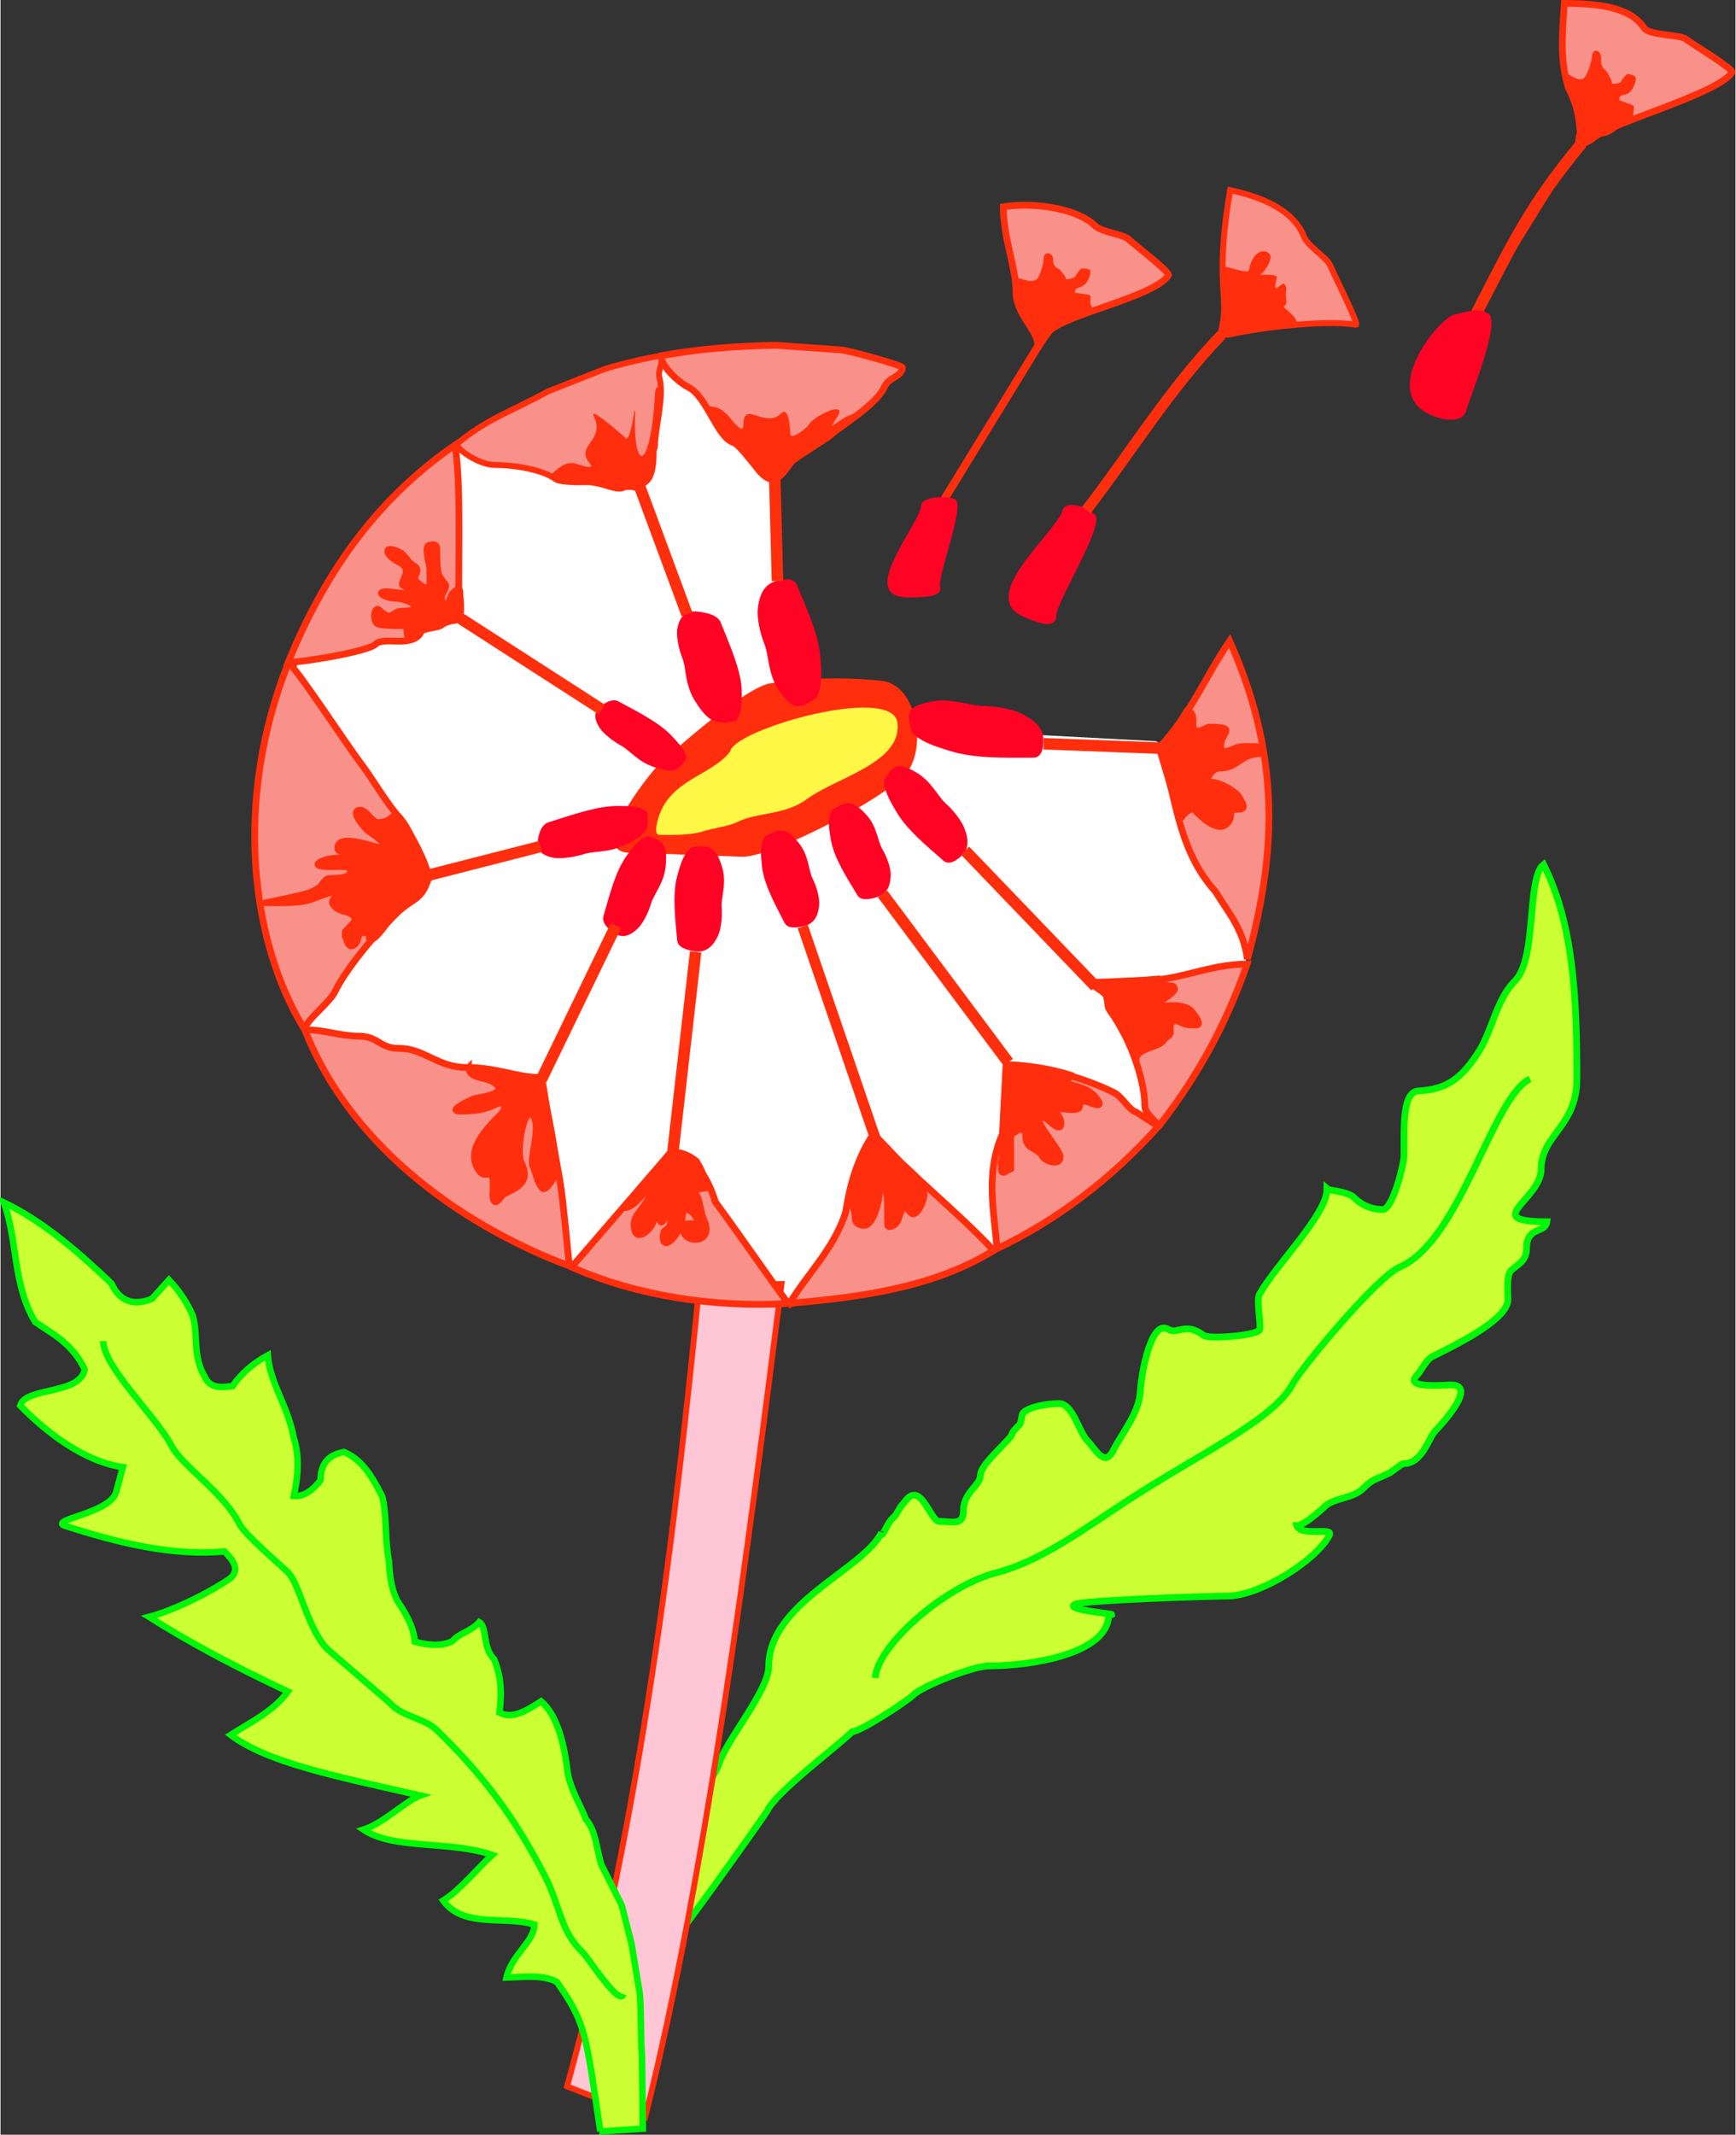 <?xml version="1.0" encoding="UTF-8" standalone="no"?>
<svg xmlns:dc="http://purl.org/dc/elements/1.1/" xmlns:cc="http://creativecommons.org/ns#" xmlns:rdf="http://www.w3.org/1999/02/22-rdf-syntax-ns#" xmlns:svg="http://www.w3.org/2000/svg" xmlns="http://www.w3.org/2000/svg" xmlns:sodipodi="http://sodipodi.sourceforge.net/DTD/sodipodi-0.dtd" xmlns:inkscape="http://www.inkscape.org/namespaces/inkscape" x="0px" y="0px" viewBox="0 0 74.725 91.897" id="svg3386" version="1.1" inkscape:version="0.48.4 r9939" xml:space="preserve" sodipodi:docname="Nov dokument 3" width="358" height="440">
  <rect x="0" y="0" width="74.725" height="91.897" fill="#333333" stroke="none"/>
  <defs id="defs3388"/>
  <sodipodi:namedview id="base" pagecolor="#ffffff" bordercolor="#666666" borderopacity="1.0" inkscape:pageopacity="0.0" inkscape:pageshadow="2" inkscape:zoom="0.35" inkscape:cx="203.79083" inkscape:cy="-108.33717" inkscape:document-units="px" inkscape:current-layer="layer1" showgrid="false" fit-margin-top="0" fit-margin-left="0" fit-margin-right="0" fit-margin-bottom="0" inkscape:window-width="1920" inkscape:window-height="1056" inkscape:window-x="0" inkscape:window-y="24" inkscape:window-maximized="1"/>
  <g inkscape:label="Layer 1" inkscape:groupmode="layer" id="layer1" transform="translate(-171.209,-332.128)">
    <path style="fill:#ffffff;stroke:none" d="m 204.736,352.564 0.306,8.967 c 0.534,0.636 4.01,1.976 5.511,1.954 l 10.421,0.551 c 0.538,0.309 0.929,0.762 1.117,1.415 -0.463,2.804 2.978,5.694 2.779,7.946 -2.478,9.162 -12.74,15.072 -21.034,14.81 -12.046,-0.756 -22.043,-9.846 -21.348,-20.91 0.612,-9.734 7.93,-17.843 17.591,-19.956 l 4.656,5.223 z" id="path20" inkscape:connector-curvature="0"/>
    <path style="fill:#ccff33;stroke:#00f707;stroke-width:0.291" d="m 199.82,412.089 c 0,-1.084 1.992,-3.006 2.342,-4.055 0.349,-1.048 2.132,-3.145 2.132,-4.159 0,-2.761 4.054,-4.159 4.858,-5.766 0,0.314 0.244,-0.41 0.454,-0.595 0.28,-0.244 0.245,-0.419 0.524,-0.699 0.699,-1.049 1.119,0.804 1.503,0.804 0.559,0 1.048,0.21 1.048,-0.454 0,-0.804 0.734,-1.084 0.734,-1.539 0,-0.489 1.398,-1.607 1.363,-1.782 0,-0.07 0.28,-0.349 0.315,-0.384 0.105,-0.105 0.07,-0.42 0.175,-0.525 0.245,-0.244 1.014,-0.384 1.538,-0.384 0.594,0 0.839,1.222 1.223,1.607 0.315,0.315 0.734,1.189 1.118,0.385 0.349,-0.7 1.104,-1.58 1.153,-2.518 0.041,-0.781 0.47,-3.13 1.203,-2.672 0.385,0.241 0.75,-0.331 1.523,0.261 0.235,0.18 2.346,10e-4 2.412,-0.245 0.074,-0.278 -0.155,-1.264 0,-1.538 0.734,-1.292 2.901,-3.425 2.901,-4.509 0.035,0.035 0.909,0.105 1.153,0.35 0.315,0.314 0.734,0.524 1.258,0.524 0.419,0 0.909,-1.958 0.909,-2.341 0,-1.298 -0.071,-2.732 0.633,-2.766 1.2,-0.059 1.868,-0.539 2.617,-1.742 0.548,-0.881 0.734,-2.203 1.538,-3.006 0.944,-0.944 0.489,-4.439 1.223,-4.997 1.293,2.586 1.433,5.731 1.433,9.227 0,2.061 -1.538,2.411 -1.538,3.879 0,1.329 -2.656,2.272 0.245,2.272 -0.07,0.524 -0.874,0.174 -0.874,1.153 0,0.56 -0.419,0.7 -0.664,0.944 -0.21,0.21 -0.14,0.874 -0.14,1.259 0,0.874 -2.342,1.992 -3.251,2.446 -0.28,0.14 -0.489,0.629 -0.664,0.804 -0.594,0.595 1.153,0.42 1.468,0.42 1.188,0 -0.489,1.782 -0.664,1.956 -0.315,0.315 -0.559,1.434 -1.398,1.434 -0.07,0 -0.524,0.384 -0.629,0.419 -0.594,0.28 -0.699,0.245 -1.118,0.665 -0.419,0.419 -1.258,0.384 -1.643,0.769 -0.016,0.016 -1.223,1.154 -1.223,0.664 0,0.734 1.636,0.152 1.433,0.559 -0.524,1.049 -2.971,2.623 -4.404,2.623 -0.723,0 -6.117,0.174 -6.536,0.349 -0.632,0.264 2.258,0.455 1.433,0.455 0,1.677 -3.32,2.201 -5.138,2.201 -0.699,0 -2.901,0.874 -3.285,1.259 -0.28,0.279 -2.272,1.573 -2.621,1.573 -0.629,0.629 -3.32,2.621 -3.67,3.425 -0.042,0.096 -4.299,6.116 -4.684,6.361 -0.419,0.28 -1.048,1.433 -1.048,0.804 0,-0.769 0.629,-1.782 0.629,-2.866 0,-0.376 0.477,-2.529 0.699,-2.306 z" id="path22" inkscape:connector-curvature="0"/>
    <path style="fill:#ffc6d5;stroke:#ff2f0d;stroke-width:0.251" d="m 201.333,387.194 c -1.054,10.689 -2.538,23.163 -5.721,34.75 l 3.365,1.32 c 2.689,-10.732 4.507,-25.13 5.87,-35.862 -1.465,0.044 -2.049,0.077 -3.514,-0.207 z" id="path24" inkscape:connector-curvature="0"/>
    <path style="fill:#f79189;stroke:#ff2f0d;stroke-width:0.291" d="m 204.498,352.767 c -0.4,0 -0.733,-0.54 -0.794,-0.604 -0.061,-0.064 -0.707,-0.919 -0.922,-0.983 -0.707,-0.221 -1.137,-1.965 -1.936,-2.376 -0.615,-0.318 -1.273,-1.097 -1.174,-1.365 1.646,-0.292 3.129,-0.411 4.935,-0.448 l 2.81,0.201 c 0.337,0.024 2.638,0.665 2.638,0.76 -0.031,0.412 -0.581,0.393 -0.776,0.83 -0.351,0.786 -1.839,1.636 -2.362,2.109 -0.075,0.068 -1.179,0.77 -1.506,0.996 -0.29,0.203 -0.461,0.751 -0.914,0.879 z" id="path28" inkscape:connector-curvature="0"/>
    <path style="fill:#f79189;stroke:#ff2f0d;stroke-width:0.254" d="m 198.054,353.121 c -0.332,0.176 -0.953,-0.258 -1.643,-0.236 -0.668,0.02 -1.171,-0.041 -1.272,-0.116 -0.591,-0.439 -1.817,-0.623 -2.656,-0.627 -0.651,-0.004 -1.59,-0.642 -1.625,-0.892 1.199,-1.044 2.441,-1.449 3.926,-2.27 l 2.445,-0.965 c 0.297,-0.116 2.362,-0.621 2.404,-0.547 0.157,0.33 -0.145,0.539 -0.04,0.95 0.208,0.814 -0.202,2.19 -0.199,2.934 5e-4,0.09 -0.582,1.363 -0.752,1.68 -0.152,0.282 -0.269,-0.205 -0.589,0.091 z" id="path30" inkscape:connector-curvature="0"/>
    <path style="fill:#f79189;stroke:#ff2f0d;stroke-width:0.291" d="m 190.786,351.287 c 0.168,1.097 0.168,2.656 0.168,3.772 0,1.154 -0.012,2.252 -0.012,3.333 -0.13,0 -0.044,0.351 -0.156,0.406 -0.093,0.037 -0.465,0.131 -0.539,0.205 -0.168,0.168 -0.856,0.149 -0.949,0.335 -0.353,0.706 -1.581,0.168 -1.935,0.521 -0.316,0.316 -3.132,0.781 -3.765,0.781 1.488,-3.627 3.635,-6.907 7.188,-9.354 z" id="path32" inkscape:connector-curvature="0"/>
    <path style="fill:#f79189;stroke:#ff2f0d;stroke-width:0.291" d="m 183.61,360.654 c 0.451,0.388 2.462,3.474 3.148,4.38 0.539,0.713 1.017,1.604 1.745,2.43 0.374,0.424 1.076,2.254 1.161,2.342 0.08,0.019 -0.305,0.874 -0.647,1.045 -0.479,0.239 -0.992,0.855 -1.335,1.198 -0.582,0.581 -1.677,1.95 -2.053,2.737 -0.24,0.512 -1.198,1.198 -1.335,1.643 -2.35,-3.821 -3.023,-9.935 -0.684,-15.775 z" id="path34" inkscape:connector-curvature="0"/>
    <path style="fill:#f79189;stroke:#ff2f0d;stroke-width:0.291" d="m 184.315,376.459 c 0.879,0 1.537,0.271 2.279,0.271 0.918,0 0.918,0.529 1.777,0.529 1.113,0 1.64,0.823 2.929,0.823 1.152,0 2.07,0.431 3.202,0.431 l 0.8,4.444 c 0.127,0.706 0.346,3.14 0.404,3.669 -4.273,-1.607 -9.31,-4.895 -11.391,-10.166 z" id="path36" inkscape:connector-curvature="0"/>
    <path style="fill:#f79189;stroke:#ff2f0d;stroke-width:0.291" d="m 195.81,386.676 c 2.793,1.238 6.154,1.75 9.323,1.567 -1.052,-1.424 -2.078,-2.94 -3.131,-4.364 -0.19,-0.616 -0.381,-0.95 -0.571,-1.259 -0.221,-0.689 -0.754,-0.84 -1.331,-0.916 -1.42,1.641 -2.871,3.331 -4.291,4.971 z" id="path38" inkscape:connector-curvature="0"/>
    <path style="fill:#f79189;stroke:#ff2f0d;stroke-width:0.291" d="m 205.19,388.236 c 3.07,-0.27 6.185,-0.674 8.795,-2.277 -1.635,-1.739 -3.711,-3.368 -5.192,-4.997 -0.545,0.846 -0.957,1.825 -1.179,3.339 -0.501,1.576 -1.637,2.646 -2.423,3.936 z" id="path40" inkscape:connector-curvature="0"/>
    <path style="fill:#f79189;stroke:#ff2f0d;stroke-width:0.291" d="m 214.126,385.882 c 2.558,-1.216 4.903,-2.98 6.953,-5.264 l -0.951,-0.611 c -0.323,-0.095 -0.609,-0.667 -0.951,-0.839 -1.217,-0.61 -3.176,-1.201 -4.66,-1.201 l -0.152,2.975 c -0.749,1.68 -0.359,3.317 -0.239,4.94 z" id="path42" inkscape:connector-curvature="0"/>
    <path style="fill:#f79189;stroke:#ff2f0d;stroke-width:0.291" d="m 218.212,374.414 c 0.705,0 1.515,-0.074 2.236,-0.074 1.539,0 2.832,-0.71 4.451,-0.71 -0.863,2.47 -2.037,4.702 -3.755,6.916 -0.021,-0.011 -0.066,0.024 -0.087,0.014 0.032,-0.065 -0.561,-0.481 -0.561,-0.802 0,-1.01 -0.488,-2.369 -0.898,-3.141 -0.596,-1.126 -0.73,-0.975 -0.688,-1.364 0.048,-0.438 -0.68,-0.595 -0.699,-0.839 z" id="path44" inkscape:connector-curvature="0"/>
    <path style="fill:#f79189;stroke:#ff2f0d;stroke-width:0.291" d="m 224.912,373.429 c 1.081,-4.009 1.643,-8.338 -0.765,-13.706 -1.104,1.626 -1.657,3.135 -3.027,4.584 0.745,1.951 0.709,4.314 2.425,6.21 0.522,0.877 1.199,1.593 1.367,2.913 z" id="path46" inkscape:connector-curvature="0"/>
    <path style="fill:none;stroke:#00f707;stroke-width:0.291" d="m 237.085,378.574 c -1.634,0.781 -2.984,6.961 -5.612,8.099 -0.978,0.422 -4.223,4.311 -4.618,5.044 -0.834,1.548 -4.016,2.987 -7.164,5.045 -1.881,1.229 -3.671,2.572 -5.61,3.075 -2.201,0.573 -5.104,3.118 -5.199,4.525" id="path48" inkscape:connector-curvature="0"/>
    <path style="fill:#ff2f0d;stroke:#ff2f0d;stroke-width:0.045" d="m 201.532,349.634 c 0.582,0 0.723,0.124 1.041,0.443 0.053,0.052 0.653,0.902 0.653,0.336 0,-1.061 0.917,0.23 1.623,-0.477 0.3,-0.301 0.353,0.708 0.353,0.849 0,0.406 0.776,-0.247 0.829,-0.354 0.176,-0.354 1.658,-1.061 1.199,-0.371 -0.529,0.796 -0.018,0.247 0.406,0.035 0.529,-0.265 0.443,-0.086 0.018,0.265 -0.376,0.311 -1.304,0.963 -1.817,1.256 -0.459,0.264 -0.847,0.76 -1.093,1.009 -0.564,0.565 -1.485,-1.161 -1.887,-1.363 -0.494,-0.247 -1.076,-1.061 -1.323,-1.627 z" id="path50" inkscape:connector-curvature="0"/>
    <path style="fill:#ff2f0d;stroke:#ff2f0d;stroke-width:0.035" d="m 194.857,352.621 c 0.425,-0.345 0.635,-0.583 1.056,-0.537 0.07,0.007 1.014,0.384 0.678,-0.029 -0.629,-0.776 0.721,-0.938 0.178,-2.03 -0.178,-0.357 1.25,0.86 1.333,0.964 0.241,0.297 0.431,-1.256 0.426,-1.145 -0.123,2.643 0.695,2.74 0.888,-0.784 0.03,-0.555 0.353,-0.024 0.248,0.333 -0.147,0.497 -0.265,1.492 -0.227,2.007 0.036,0.496 -0.018,1.012 -0.166,1.306 -0.431,0.855 -2.155,0.4 -2.447,0.189 -0.508,-0.11 -1.451,0.12 -1.967,-0.274 z" id="path52" inkscape:connector-curvature="0"/>
    <path style="fill:#ff2f0d;stroke:#ff2f0d;stroke-width:0.27" d="m 189.332,359.284 c 0,-0.037 0.62,-0.188 0.62,-0.188 0.205,0 0.336,-0.274 0.67,-0.241 0.593,0.056 0.384,-0.802 0.384,-1.212 0,-0.26 -0.161,-0.145 -0.328,0.021 -0.093,0.094 -0.167,0.448 -0.223,0.466 -0.186,0.092 -0.298,-0.224 -0.223,-0.391 0.298,-0.595 0.149,-0.297 -0.13,-0.856 -0.093,-0.185 -0.093,-0.911 -0.093,-1.134 0,-0.242 -0.223,-0.186 -0.353,-0.15 -0.223,0.075 0.037,0.875 0.037,1.024 l 0,0.54 c 0,0.539 -0.447,0.111 -0.595,-0.037 -0.149,-0.149 0.261,-0.484 -0.093,-0.651 -0.223,-0.111 -0.372,-0.465 -0.595,-0.576 -0.763,-0.372 -0.651,0.13 -0.056,0.427 0.726,0.354 -0.056,0.892 0.205,1.022 0.056,0.019 0.521,0.299 0.391,0.354 -0.037,0.019 -0.874,-0.111 -1.116,-0.111 -0.539,0 -0.037,0.297 0.353,0.297 0.577,0 1.526,0.54 0.316,0.54 -0.428,0 -0.447,0.484 -0.968,-0.037 -0.242,-0.242 -0.337,0.527 -0.056,0.614 0.203,0.062 0.864,0.068 1.105,0.068 0.201,0 0.054,0.268 0.186,0.546 0.079,0.166 0.563,-0.111 0.563,-0.334 z" id="path54" inkscape:connector-curvature="0"/>
    <path style="fill:#ff2f0d;stroke:#ff2f0d;stroke-width:0.27" d="m 186.962,369.495 c 0,0.225 0.065,0.37 0.306,0.37 0.419,0 0.822,-0.064 1.241,-0.064 0.097,0 0.371,-0.306 0.258,-0.419 -0.129,-0.13 -0.209,-0.114 -0.403,-0.114 -0.242,0 -0.693,-0.016 -0.902,0.065 -0.081,0.033 -0.516,0.113 -0.499,0.161 z m -0.918,2.755 c 0,0.177 0.129,0.838 0.435,0.531 0.258,-0.258 0,-0.499 0.483,-0.499 0.209,0 0,0.403 0.274,0.274 0.177,-0.081 0.422,-0.407 0.644,-0.709 0.242,-0.328 0.689,-0.67 1.112,-0.951 0.339,-0.224 0.628,-0.58 0.628,-1.144 -0.114,-0.606 -0.732,-1.705 -1.047,-2.191 -0.496,-0.765 -0.27,-0.124 -1.015,-0.033 -0.368,0.045 -0.548,-0.531 -0.854,-0.531 -0.516,0 0.209,0.821 0.354,0.919 0.097,0.064 1.031,0.676 0.435,0.676 -0.177,0 -1.627,-0.564 -1.756,-0.049 -0.097,0.435 0.499,0.145 0.612,0.259 0.177,0.176 -0.499,0.258 -0.628,0.258 -0.596,0 -1.386,0.386 -0.338,0.386 0.097,0 0.822,-0.016 0.838,0.033 0.29,0.58 -0.87,0.386 -0.983,0.499 -0.371,0.371 -0.081,0.259 -0.661,0.549 -0.274,0.129 -2.046,0.468 -1.982,0.468 0.564,0 1.418,0.048 1.966,-0.13 0.242,-0.08 0.773,-0.338 1.192,-0.338 0.709,0 -0.806,0.209 -0.032,0.725 0.274,0.177 0.644,0.113 0.741,0.419 0.048,0.161 -0.419,0.515 -0.419,0.58 z" id="path56" inkscape:connector-curvature="0"/>
    <path style="fill:#ff2f0d;stroke:#ff2f0d;stroke-width:0.27" d="m 191.371,378.081 c 1.179,0 2.095,0.39 3.119,0.477 0.107,0.071 0.171,0.941 0.228,1.201 0.212,0.963 0.342,1.679 0.457,2.689 0.021,0.19 -0.457,1.011 -0.628,0.84 -0.228,-0.229 -0.266,-0.63 -0.418,-0.954 -0.152,-0.324 0.327,-1.57 0.057,-2.099 -0.38,-0.744 -0.799,1.431 -0.532,1.965 0.399,0.801 -0.171,1.049 -0.761,1.335 -0.114,0.058 -0.381,0.611 -0.475,0.172 -0.038,-0.172 0.057,-0.84 -0.057,-0.954 -0.171,-0.172 -0.323,0.076 -0.532,-0.21 -0.647,-0.859 0.266,-1.794 0.951,-2.48 0.209,-0.21 0.171,-0.591 -0.209,-0.4 -0.532,0.266 -0.951,0.305 -1.56,0.305 -0.666,0 0.552,-0.534 0.552,-0.534 0.152,-0.076 1.445,-0.172 1.008,-0.611 -0.38,-0.381 -1.198,-0.19 -1.198,-0.744 z" id="path58" inkscape:connector-curvature="0"/>
    <path style="fill:#ff2f0d;stroke:#ff2f0d;stroke-width:0.27" d="m 207.671,383.994 c 0.228,-0.152 0.342,0.286 0.342,0.63 0,0.19 0.342,0.324 0.494,0.247 0.38,-0.19 0.59,-1.201 0.59,-1.659 0,-0.782 0.304,0.305 0.304,0.591 0,0.134 0,1.144 0.019,1.144 0.571,0 0.457,-0.629 0.704,-0.876 0.057,-0.058 0.266,0.324 0.38,0.324 0.266,0 0.494,-0.63 0.494,-0.877 0,-0.554 -0.723,-1.069 -1.008,-1.354 -0.133,-0.134 -1.141,-1.221 -1.179,-1.221 -0.628,0.865 -0.894,1.939 -1.141,3.051 z" id="path60" inkscape:connector-curvature="0"/>
    <path style="fill:#ff2f0d;stroke:#ff2f0d;stroke-width:0.27" d="m 214.27,381.266 c 0.114,0.172 0.076,0.496 0.076,0.706 0,0.113 -0.114,0.237 -0.026,0.324 0.012,0.013 -0.084,0.32 0.099,0.312 l 0.308,-0.16 0,-1.449 0.361,-0.268 0.285,0.095 c -0.133,0.84 0.494,0.669 0.704,1.087 0.076,0.172 0.78,0.477 0.78,0 0,-0.324 -1.522,-1.926 -0.628,-1.64 0.057,0.019 0.666,0.686 0.666,0.21 0,-0.286 -0.247,-0.439 -0.247,-0.573 0,-0.171 1.046,0.191 1.046,-0.171 0,-0.42 0.552,-0.039 0.761,-0.039 0.266,0 -0.152,-0.419 -0.171,-0.439 -0.342,-0.343 -0.837,-0.362 -1.236,-0.552 -0.133,-0.058 -0.399,-0.152 -0.076,-0.152 0.171,0 0.342,0.037 0.342,-0.152 -0.932,-0.296 -1.864,-0.416 -2.796,-0.459 l -0.152,3.071 -0.095,0.247 z" id="path62" inkscape:connector-curvature="0"/>
    <path style="fill:#ff2f0d;stroke:#ff2f0d;stroke-width:0.27" d="m 220.126,377.711 c 0.064,-0.481 1.027,-0.47 1.203,-0.823 0.032,-0.08 0.273,-0.16 0.273,-0.305 0,-0.24 -0.048,-0.672 0.369,-0.465 0.305,0.145 0.385,0.145 0.737,0.145 0.304,0 -0.144,-0.545 -0.144,-0.545 -0.288,-0.432 -1.122,-0.289 -1.603,-0.289 -0.176,0 -0.705,0.08 -0.705,-0.144 0,-0.049 0.689,-0.033 0.801,-0.033 0.16,0 0.721,-0.416 0.721,-0.529 0,-0.241 -0.192,-0.113 -0.353,-0.193 -0.032,-0.016 -0.257,-0.273 -0.273,-0.273 l -2.834,0.229 0.487,0.384 0.106,0.546 c 0.292,0.48 0.796,1.325 1.214,2.292 z" id="path64" inkscape:connector-curvature="0"/>
    <path style="fill:#ff2f0d;stroke:#ff2f0d;stroke-width:0.27" d="m 222.031,367.432 c 0,-0.134 0.437,-0.59 0.59,-0.438 0.266,0.266 1.16,1.199 1.54,0.419 0.133,-0.285 -0.114,-0.438 0.361,-0.438 0.418,0 0.133,-0.343 0.076,-0.476 -0.152,-0.304 -0.856,-0.704 -1.236,-0.704 -0.342,0 0,-0.589 0.342,-0.589 0.837,0 0.875,-0.627 1.807,-0.627 0.038,0 -0.038,-0.21 -0.038,-0.266 0,-0.076 -0.609,-0.058 -0.704,-0.058 -0.513,0 -0.723,0.38 -0.989,0.114 -0.038,-0.037 0,-0.151 0,-0.19 0,-0.495 0.761,-0.761 -0.513,-0.761 -0.152,0 -0.685,0.458 -0.685,-0.114 0,-0.228 0.019,-0.57 -0.285,-0.57 -0.456,0.78 -0.692,1.002 -1.186,1.611 l 0.92,3.086 z" id="path66" inkscape:connector-curvature="0"/>
    <path style="fill:#ff2f0d;stroke:none" d="m 198.361,368.834 4.779,0.175 c 1.301,0.048 6.511,-2.675 7.186,-3.732 0.771,-1.211 0.271,-3.683 -1.151,-3.837 -1.605,-0.175 -3.209,-0.14 -4.814,0.105 -1.035,0.158 -4.081,2.79 -4.918,3.627 -0.279,0.279 -3.07,3.732 -1.081,3.663 z" id="path68" inkscape:connector-curvature="0"/>
    <path style="fill:#fff746;stroke:none" d="m 199.582,368.066 c 0.593,0 1.289,0.03 1.849,-0.14 0.592,-0.179 1.138,-0.221 1.557,-0.43 0.8,-0.399 2.033,-0.282 2.94,-0.961 1.255,-0.939 4.221,-1.583 3.895,-3.375 -0.425,-1.53 -7.053,0.393 -7.186,1.317 -0.828,1.075 -2.656,1.198 -3.124,2.961 -0.062,0.236 -0.14,0.627 0.07,0.627 z" id="path70" inkscape:connector-curvature="0"/>
    <path style="fill:#ff2f0d;stroke:#ff2f0d;stroke-width:0.496" d="m 239.313,338.297 c -2.224,2.675 -2.992,4.331 -4.526,7.295" id="path74" inkscape:connector-curvature="0"/>
    <path style="fill:#f79189;stroke:#ff2f0d;stroke-width:0.289" d="m 239.292,338.366 c -0.073,-0.909 -0.066,-1.501 -0.549,-2.449 -0.356,-1.145 -0.289,-2.1 -0.179,-3.645 1.45,0.005 2.829,0.156 3.424,1.048 0.238,0.356 1.554,0.28 1.815,0.496 0.177,0.147 2.075,1.291 1.984,1.429 -0.628,0.945 -5.273,2.161 -6.036,2.868 -0.047,0.044 -0.458,0.254 -0.458,0.254 z" id="path78" inkscape:connector-curvature="0"/>
    <path style="fill:#ff2f0d;stroke:#ff2f0d;stroke-width:0.048" d="m 238.535,335.265 c 0.295,0.092 0.757,0.55 0.98,0.12 0.108,-0.209 0.248,-0.579 0.268,-0.859 0.023,-0.318 0.365,-0.217 0.34,0.138 -0.031,0.429 0.248,0.536 0.218,0.512 0,0 0.257,0.406 0.248,0.536 -0.007,0.094 0.395,0.035 0.433,-0.052 0.056,-0.122 0.16,-0.236 0.245,-0.315 0.034,-0.031 0.362,0.048 0.354,0.159 -0.02,0.28 -0.184,0.573 -0.38,0.65 -0.164,0.065 -0.319,0.018 -0.338,0.279 -0.004,0.056 0.511,0.188 0.617,0.264 0.046,0.028 -0.029,0.356 -0.014,0.414 0.022,0.081 -0.052,0.145 -0.058,0.237 -0.599,0.156 -0.769,0.586 -1.243,0.625 -0.404,0.034 -0.784,0.388 -0.977,0.596 -0.226,-0.044 -0.158,-0.521 -0.136,-0.595 0.2,-0.666 -0.304,-1.841 -0.557,-2.709 z" id="path82" inkscape:connector-curvature="0"/>
    <path style="fill:#ff0325;stroke:none" d="m 235.185,345.584 c -0.3,-0.245 -1.024,0.028 -1.333,0.077 -0.662,0.107 -3.448,3.49 -0.871,4.399 0.522,0.185 1.239,0.26 1.373,-0.297 0.13,-0.541 1.644,-4.1 0.832,-4.179 z" id="path86" inkscape:connector-curvature="0"/>
    <path style="fill:#ff0325;stroke:none" d="m 210.466,363.654 c 0.369,0.409 0.982,0.601 1.637,0.801 1.076,0.335 2.339,0.29 3.579,0.29 0.398,0 0.444,-0.445 0.444,-0.779 0,-0.601 -0.572,-0.94 -0.993,-1.14 -0.374,-0.177 -1.089,-0.307 -1.603,-0.307 -0.538,0 -1.364,-0.359 -2.233,-0.19 -1.143,0.223 -1.056,0.539 -0.831,1.325 z" id="path90" inkscape:connector-curvature="0"/>
    <path style="fill:#ff0325;stroke:none" d="m 209.277,365.691 c -0.036,0.436 0.221,0.884 0.499,1.357 0.453,0.782 1.268,1.449 2.04,2.129 0.247,0.217 0.566,-0.011 0.783,-0.204 0.391,-0.345 0.254,-0.853 0.122,-1.199 -0.117,-0.307 -0.478,-0.774 -0.798,-1.055 -0.335,-0.295 -0.616,-0.955 -1.266,-1.335 -0.856,-0.499 -1.008,-0.269 -1.379,0.306 z" id="path92" inkscape:connector-curvature="0"/>
    <path style="fill:#ff0325;stroke:none" d="m 207.022,366.999 c -0.207,0.347 -0.134,0.796 -0.051,1.272 0.132,0.786 0.662,1.591 1.144,2.395 0.155,0.258 0.555,0.169 0.842,0.081 0.516,-0.16 0.584,-0.62 0.593,-0.946 0.007,-0.29 -0.16,-0.786 -0.36,-1.12 -0.209,-0.347 -0.222,-0.978 -0.706,-1.496 -0.636,-0.681 -0.874,-0.54 -1.462,-0.186 z" id="path94" inkscape:connector-curvature="0"/>
    <path style="fill:#ff0325;stroke:none" d="m 204.14,368.125 c -0.231,0.331 -0.188,0.784 -0.139,1.266 0.078,0.792 0.551,1.633 0.977,2.466 0.137,0.268 0.542,0.207 0.835,0.139 0.526,-0.124 0.625,-0.579 0.656,-0.902 0.027,-0.289 -0.105,-0.795 -0.282,-1.141 -0.185,-0.362 -0.154,-0.993 -0.601,-1.542 -0.588,-0.723 -0.835,-0.599 -1.446,-0.285 z" id="path96" inkscape:connector-curvature="0"/>
    <path style="fill:#ff0325;stroke:none" d="m 200.996,368.592 c -0.353,0.236 -0.489,0.7 -0.628,1.195 -0.234,0.814 -0.103,1.831 -0.016,2.824 0.028,0.319 0.445,0.42 0.755,0.469 0.558,0.087 0.832,-0.323 0.988,-0.63 0.139,-0.274 0.208,-0.828 0.172,-1.24 -0.038,-0.43 0.237,-1.04 0.019,-1.76 -0.287,-0.949 -0.576,-0.924 -1.29,-0.858 z" id="path98" inkscape:connector-curvature="0"/>
    <path style="fill:#ff0325;stroke:none" d="m 199.103,368.117 c -0.37,0.079 -0.642,0.453 -0.929,0.854 -0.474,0.656 -0.722,1.644 -0.996,2.591 -0.088,0.304 0.217,0.561 0.453,0.728 0.425,0.299 0.791,0.03 1.026,-0.193 0.209,-0.198 0.458,-0.68 0.572,-1.073 0.119,-0.411 0.556,-0.864 0.628,-1.613 0.095,-0.985 -0.148,-1.075 -0.755,-1.295 z" id="path100" inkscape:connector-curvature="0"/>
    <path style="fill:#ff0325;stroke:none" d="m 199.06,367.089 c -0.256,-0.259 -0.746,-0.264 -1.269,-0.265 -0.86,-0.006 -1.926,0.369 -2.967,0.698 -0.334,0.105 -0.432,0.506 -0.476,0.799 -0.08,0.525 0.356,0.669 0.683,0.733 0.291,0.055 0.874,-0.021 1.306,-0.158 0.452,-0.144 1.098,-0.049 1.851,-0.426 0.99,-0.499 0.958,-0.752 0.873,-1.38 z" id="path102" inkscape:connector-curvature="0"/>
    <path style="fill:#ff0325;stroke:none" d="m 200.737,364.802 c -5e-4,-0.339 -0.302,-0.661 -0.628,-1.004 -0.532,-0.564 -1.427,-1.012 -2.278,-1.472 -0.273,-0.149 -0.581,0.054 -0.787,0.217 -0.372,0.295 -0.189,0.675 -0.024,0.93 0.147,0.226 0.557,0.556 0.91,0.748 0.369,0.2 0.714,0.684 1.415,0.924 0.922,0.316 1.059,0.128 1.391,-0.343 z" id="path104" inkscape:connector-curvature="0"/>
    <path style="fill:#ff0325;stroke:none" d="m 202.833,363.186 c 0.311,-0.261 0.309,-0.755 0.301,-1.282 -0.008,-0.865 -0.485,-1.934 -0.906,-2.978 -0.135,-0.335 -0.627,-0.427 -0.984,-0.468 -0.642,-0.072 -0.81,0.369 -0.881,0.699 -0.063,0.294 0.041,0.88 0.216,1.312 0.183,0.454 0.079,1.105 0.555,1.857 0.626,0.99 0.935,0.954 1.7,0.859 z" id="path106" inkscape:connector-curvature="0"/>
    <path style="fill:#ff0325;stroke:none" d="m 206.34,362.192 c 0.267,-0.441 0.233,-1.034 0.191,-1.665 -0.064,-1.038 -0.568,-2.129 -1.02,-3.212 -0.145,-0.349 -0.6,-0.259 -0.928,-0.163 -0.591,0.175 -0.715,0.774 -0.758,1.201 -0.039,0.379 0.095,1.041 0.282,1.491 0.196,0.47 0.144,1.296 0.627,2.007 0.635,0.935 0.915,0.766 1.606,0.34 z" id="path108" inkscape:connector-curvature="0"/>
    <path style="fill:#ff2f0d;stroke:#ff2f0d;stroke-width:0.496" d="m 204.557,352.759 0.115,4.384" id="path110" inkscape:connector-curvature="0"/>
    <path style="fill:#ff2f0d;stroke:#ff2f0d;stroke-width:0.496" d="m 198.735,353.066 2.04,5.51" id="path112" inkscape:connector-curvature="0"/>
    <path style="fill:#ff2f0d;stroke:#ff2f0d;stroke-width:0.496" d="m 190.832,358.631 6.275,4.043" id="path114" inkscape:connector-curvature="0"/>
    <path style="fill:#ff2f0d;stroke:#ff2f0d;stroke-width:0.496" d="m 189.593,369.817 4.874,-1.249" id="path116" inkscape:connector-curvature="0"/>
    <path style="fill:#ff2f0d;stroke:#ff2f0d;stroke-width:0.496" d="m 194.5,378.605 3.212,-6.626" id="path118" inkscape:connector-curvature="0"/>
    <path style="fill:#ff2f0d;stroke:#ff2f0d;stroke-width:0.496" d="m 201.148,373.104 -0.974,8.566" id="path120" inkscape:connector-curvature="0"/>
    <path style="fill:#ff2f0d;stroke:#ff2f0d;stroke-width:0.461" d="m 205.761,372.014 3.123,9.113" id="path122" inkscape:connector-curvature="0"/>
    <path style="fill:#ff2f0d;stroke:#ff2f0d;stroke-width:0.496" d="m 209.199,370.61 5.415,7.25" id="path124" inkscape:connector-curvature="0"/>
    <path style="fill:#ff2f0d;stroke:#ff2f0d;stroke-width:0.496" d="m 212.752,368.747 5.616,5.846" id="path126" inkscape:connector-curvature="0"/>
    <path style="fill:#ff2f0d;stroke:#ff2f0d;stroke-width:0.496" d="m 216.133,364.145 5.006,0.189" id="path128" inkscape:connector-curvature="0"/>
    <path style="fill:#ff2f0d;stroke:#ff2f0d;stroke-width:0.27" d="m 201.774,383.27 c -0.152,0 -0.875,0.019 -0.571,0.324 0.095,0.095 0.209,0.839 0.285,0.991 0.551,1.126 -0.875,1.106 -0.875,0.477 0,-0.61 0.97,0.115 0.532,-0.554 -0.076,-0.133 -0.247,-0.305 -0.418,-0.305 -0.209,0 -0.114,0.573 -0.209,0.725 -0.095,0.134 -0.247,0.42 -0.361,0.534 -0.533,0.535 -0.457,-0.324 -0.323,-0.381 0.438,-0.21 0.095,-0.839 0.038,-0.725 -0.019,0.039 -0.152,0.554 -0.247,0.344 -0.209,-0.42 -0.19,-0.171 -0.323,0.095 -0.19,0.401 -0.818,0.859 -0.818,0.039 0,-0.496 0.685,-0.859 0.685,-1.431 0,-0.458 -0.266,0.134 -0.323,0.191 -0.171,0.171 -0.457,0.534 -0.78,0.534 l 2.035,-2.441 c 0.361,0.029 0.723,0.138 1.084,0.42 0.197,0.388 0.393,0.775 0.59,1.164 z" id="path130" inkscape:connector-curvature="0"/>
    <path style="fill:#ccff33;stroke:#00f707;stroke-width:0.28" d="m 197.042,423.885 c -0.633,-4.275 -0.626,-4.669 -1.873,-6.438 -0.609,-0.325 -1.407,-0.21 -2.167,-0.19 0.214,-0.975 1.194,-1.538 1.2,-2.279 -1.291,-0.399 -3.03,0.177 -3.929,-1.032 0.702,-0.43 1.467,-1.374 2.112,-1.966 -1.807,-0.627 -4.257,-0.214 -5.545,-1.09 0.9,-0.291 1.801,-1.23 2.449,-1.468 -3.621,-0.824 -6.568,-1.405 -8.17,-2.609 0.85,-0.541 1.867,-1.029 2.465,-1.867 -2.218,-1.045 -4.156,-2.062 -5.981,-3.215 1.224,-0.318 2.869,-1.202 3.533,-1.683 0.375,-0.378 0.094,-0.754 -0.28,-1.131 -2.236,0.201 -4.557,-0.355 -6.933,-1.126 -0.483,-0.269 1.996,-0.532 2.264,-1.424 l 0.292,-1.081 c -1.668,-0.234 -3.311,-1.511 -4.425,-2.651 0.236,-0.81 2.601,-0.456 2.781,-1.562 -0.543,-1.111 -1.338,-1.491 -2.133,-2.035 -0.974,-1.616 -0.745,-3.478 -1.352,-5.147 1.603,0.77 3.097,2.015 4.645,3.498 0.221,0.512 0.722,1.067 1.738,0.649 l 0.729,-0.811 c 0.428,0.444 0.801,0.993 1.037,1.567 0.223,0.839 -0.019,1.731 0.504,2.596 0.238,0.556 0.803,0.455 1.205,0.405 0.368,-0.547 0.9,-0.989 1.513,-1.325 0.1,1.242 0.857,2.143 1.121,3.569 0.219,0.671 0.219,1.5 0,2.487 0.492,0.039 0.875,-0.319 1.149,-0.676 0.008,-0.748 0.372,-1.101 1.009,-1.216 0.825,0.35 1.239,1.121 1.653,1.92 0.203,0.892 0.105,1.837 0.28,2.757 0.04,0.576 0.079,1.153 0.364,1.73 0.307,0.454 0.696,1.065 0.757,1.756 0.514,0.15 1.166,0.22 1.625,-0.026 0.301,-0.35 0.793,-0.409 1.149,-0.811 0.351,0.215 0.129,1.116 0.644,1.595 0.293,0.766 0.341,1.4 0.224,2.297 0.552,0.297 1.168,-0.076 1.794,-0.485 0.739,0.631 1.012,1.949 1.149,3.081 0.125,0.719 0.523,1.334 0.785,2 0.443,0.5 0.449,1.316 0.673,1.974 l 0.869,1.73 0.419,1.65 0.36,2.164 c 0.067,0.891 0.025,1.809 0.092,2.701 l 0.038,3.096 -1.834,0.122 z" id="path132" inkscape:connector-curvature="0"/>
    <path style="fill:none;stroke:#00f707;stroke-width:0.28" d="m 175.634,389.861 c 0,1.111 2.304,3.277 2.937,4.5 0.461,0.889 2.246,2 2.937,3.389 0.23,0.445 1.728,1.722 2.073,2.056 0.518,0.5 0.864,2.5 1.728,3.333 l 2.649,2.279 c 0.518,0.611 1.497,0.666 2.016,1.166 1.958,1.889 3.398,3.777 4.723,6.389 0.633,1.279 0.633,2.279 1.555,3.167 0.288,0.278 1.613,2.389 1.785,1.833" id="path136" inkscape:connector-curvature="0"/>
    <path style="fill:#f79189;stroke:#ff2f0d;stroke-width:0.257" d="m 223.746,346.545 c 0.228,-0.939 0.175,-1.13 0.121,-2.125 -0.072,-1.327 0.029,-2.447 0.3,-4.105 1.43,0.299 2.757,0.899 3.175,1.988 0.167,0.436 1.008,0.912 1.147,1.275 0.091,0.239 1.25,2.554 1.1,2.529 -1.458,-0.236 -4.385,0.175 -5.367,0.401 -0.164,0.037 -0.476,0.037 -0.476,0.037 z" id="path140" inkscape:connector-curvature="0"/>
    <path style="fill:#ff2f0d;stroke:#ff2f0d;stroke-width:0.042" d="m 223.788,343.711 c 0.02,-0.28 1.162,0.341 1.218,0.035 0.192,-1.05 0.969,-0.86 0.877,-0.479 -0.112,0.46 -0.494,0.751 -0.519,0.719 0,0 0.83,-0.058 0.796,0.083 -0.179,0.739 0.022,0.471 0.285,0.289 0.04,-0.028 0.148,0.125 0.119,0.245 -0.073,0.301 0.109,0.644 -0.099,0.689 -0.173,0.036 0.518,0.389 0.558,0.736 0.035,0.309 -0.774,0.171 -0.821,0.193 -0.547,0.175 -0.948,0.126 -1.538,0.264 -0.329,0.077 -0.403,0.048 -0.697,0.099 -0.212,0.037 -0.281,-0.174 -0.196,-0.291 0.196,-2.256 -0.051,-1.611 0.017,-2.58 z" id="path142" inkscape:connector-curvature="0"/>
    <path style="fill:#ff0325;stroke:none" d="m 218.296,354.255 c -0.25,-0.326 -1.233,-0.586 -1.33,-0.186 -0.224,0.921 -3.758,3.737 -1.697,4.606 0.508,0.214 1.402,0.611 1.411,-0.046 0.009,-0.608 2.25,-4.155 1.616,-4.374 z" id="path144" inkscape:connector-curvature="0"/>
    <path style="fill:#ff2f0d;stroke:#ff2f0d;stroke-width:0.461" d="m 223.797,346.54 c -2.278,2.377 -3.879,5.03 -5.819,7.545" id="path146" inkscape:connector-curvature="0"/>
    <path style="fill:none;stroke:#ff2f0d;stroke-width:0.344" d="m 215.969,346.916 -4.187,6.827" id="path148" inkscape:connector-curvature="0"/>
    <path style="fill:#f79189;stroke:#ff2f0d;stroke-width:0.291" d="m 215.897,347.065 c 0,-0.771 -0.953,-1.361 -0.953,-2.405 0,-1.044 -0.544,-2.269 -0.544,-3.63 1.497,-0.226 3.267,0.136 3.948,0.816 0.272,0.273 1.225,0.364 1.452,0.59 0.148,0.149 1.794,1.405 1.71,1.54 -0.579,0.921 -4.382,1.66 -5.117,2.396 -0.045,0.045 -0.494,0.693 -0.494,0.693 z" id="path150" inkscape:connector-curvature="0"/>
    <path style="fill:#ff2f0d;stroke:#ff2f0d;stroke-width:0.048" d="m 214.914,344.101 c 0.312,0.034 0.835,0.345 1.034,-0.065 0.096,-0.199 0.213,-0.544 0.213,-0.79 0,-0.28 0.361,-0.247 0.361,0.065 0,0.379 0.295,0.429 0.263,0.412 0,0 0.295,0.312 0.295,0.427 0,0.083 0.41,-0.034 0.443,-0.115 0.049,-0.115 0.148,-0.231 0.23,-0.312 0.033,-0.034 0.377,-0.018 0.377,0.081 0,0.247 -0.148,0.527 -0.345,0.626 -0.164,0.081 -0.328,0.065 -0.328,0.296 0,0.049 0.541,0.081 0.656,0.131 0.049,0.016 0,0.312 0.016,0.362 0.033,0.065 0.098,0.214 0.098,0.296 -0.607,0.23 -1.034,0.361 -1.477,0.591 -0.309,0.161 -0.624,0.429 -0.755,0.709 -0.148,0.296 -0.246,-0.411 -0.295,-0.461 -0.46,-0.461 -0.804,-1.431 -0.788,-2.255 z" id="path152" inkscape:connector-curvature="0"/>
    <path style="fill:#ff0325;stroke:none" d="m 212.231,353.597 c -0.328,-0.165 -1.371,-0.05 -1.371,0.279 0,0.757 -2.839,3.966 -0.574,3.966 0.558,0 1.545,0.015 1.395,-0.477 -0.139,-0.456 1.235,-3.804 0.55,-3.768 z" id="path154" inkscape:connector-curvature="0"/>
  </g>
</svg>
